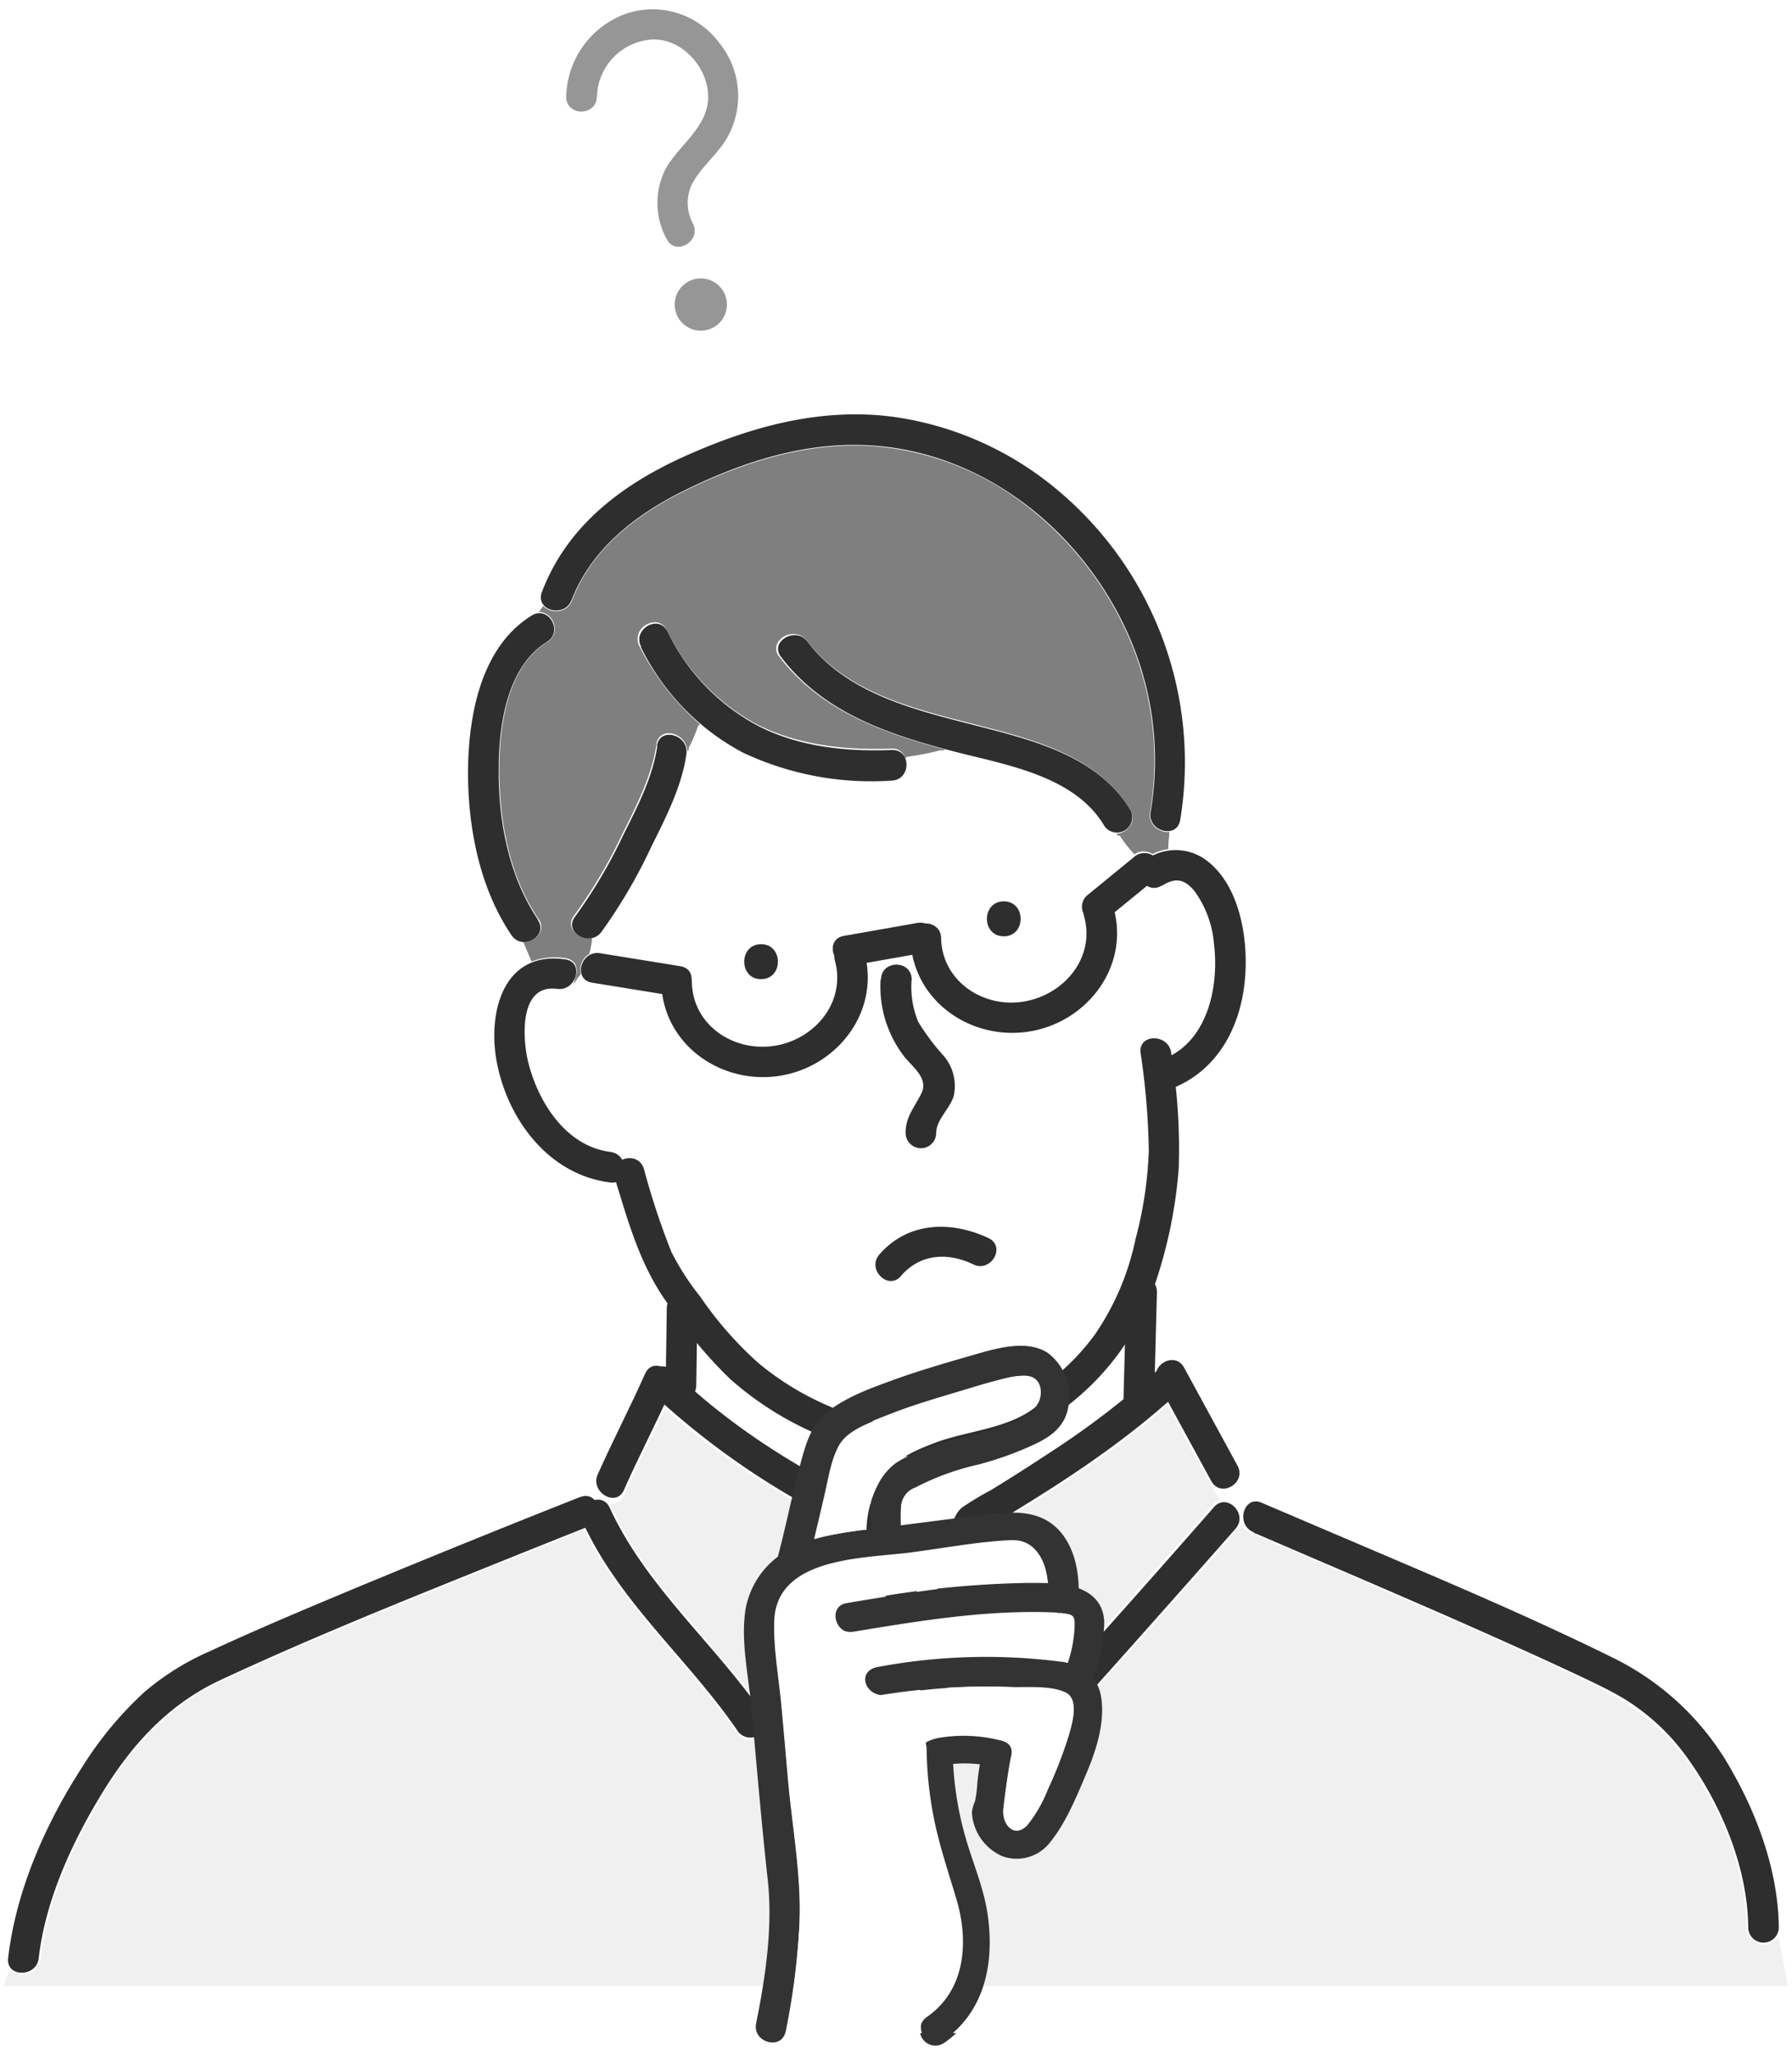 <svg id="word" xmlns="http://www.w3.org/2000/svg" xmlns:xlink="http://www.w3.org/1999/xlink" viewBox="0 0 205 235"><defs><style>.cls-1{fill:none;}.cls-2{fill:#fff;}.cls-3{fill:#87e7ee;}.cls-4{fill:#7f7f7f;}.cls-5{fill:url(#Unnamed_Pattern_2);}.cls-6{fill:#f0f0f0;}.cls-7{fill:#2e2e2e;}.cls-8{fill:#333;}.cls-9{fill:#969696;}</style><pattern id="Unnamed_Pattern_2" data-name="Unnamed Pattern 2" width="12.5" height="12.5" patternTransform="matrix(-1.17, -1.59, 1.55, -1.22, -1795.71, 3402.63)" patternUnits="userSpaceOnUse" viewBox="0 0 12.5 12.5"><rect class="cls-1" width="12.5" height="12.5"/><rect class="cls-2" width="12.5" height="12.5"/><circle class="cls-3" cx="6.25" cy="6.25" r="2.43"/></pattern></defs><path class="cls-4" d="M1007,892.12c.17.32.22.2,0,0Z" transform="translate(-884.54 -698.7)"/><path class="cls-2" d="M1000.57,863.35c-7.35,3.21-15.15,2.75-22.47-.34a37,37,0,0,1-10.41-6.62,31.4,31.4,0,0,1-3.2-3.43l-.06,4.18a2,2,0,0,1-.1.61A89.74,89.74,0,0,0,986,871.23a1.6,1.6,0,0,1,1,1.58,2.19,2.19,0,0,1,.21.61c.64,3.48,2.22,6.69,3.65,9.93.79-3.42,1.59-6.84,2.44-10.25a3.4,3.4,0,0,1,1.17-2.21,31.74,31.74,0,0,1,3.23-1.94c2.3-1.41,4.58-2.85,6.82-4.35,2.84-1.89,5.64-3.86,8.31-6,0-1.79.09-3.57.14-5.36A30.06,30.06,0,0,1,1000.57,863.35Z" transform="translate(-884.54 -698.7)"/><path class="cls-4" d="M1027.84,874.15Z" transform="translate(-884.54 -698.7)"/><path class="cls-2" d="M950.6,810.39a.13.13,0,0,0,0,.06h.34a2.17,2.17,0,0,1-.12-.36Z" transform="translate(-884.54 -698.7)"/><path class="cls-2" d="M952.13,806.21a11.49,11.49,0,0,1-.3,1.53,2.07,2.07,0,0,1,1.2-.3c0-.5,0-1,0-1.52A2,2,0,0,1,952.13,806.21Z" transform="translate(-884.54 -698.7)"/><path class="cls-4" d="M1018.27,793.85a2.17,2.17,0,0,1-1.72-.69,1.85,1.85,0,0,1-.44-1.6,35.4,35.4,0,0,0-2.88-20.94,38.16,38.16,0,0,0-11.69-14.4,32.53,32.53,0,0,0-17.3-6.51c-6.45-.41-13.36,1.23-21.11,5-6.87,3.34-11.17,7.49-13.15,12.66a1.86,1.86,0,0,1-1.3,1.17,2.12,2.12,0,0,1-1.86-.42l-.14-.12-.5.7.28,0a1.92,1.92,0,0,1,1.5,1.55,1.72,1.72,0,0,1-.81,1.87c-3.59,2.23-5.44,7.11-5.49,14.5,0,4.76.71,11.6,4.48,17.17a1.5,1.5,0,0,1,.17,1.56,2,2,0,0,1-1.67,1.07l-.24,0,.1.22c.16.4.33.79.49,1.18l.3.69.06.15.16-.06a7.66,7.66,0,0,1,3.72-.32,1.49,1.49,0,0,1,1.07.61,1.7,1.7,0,0,1,.13,1.38l-.29,1,.6-.84c.07-.1.15-.2.22-.31l0-.06,0-.07a2.11,2.11,0,0,1,.94-2.16l.06,0,0-.06a12,12,0,0,0,.3-1.56l0-.22-.22,0a2.13,2.13,0,0,1-2-1,1.39,1.39,0,0,1,.18-1.6,57.7,57.7,0,0,0,5.53-9.35l.18-.36c1.5-3,3.21-6.4,3.7-9.83a1.37,1.37,0,0,1,1.37-1.3,2.18,2.18,0,0,1,2.11,1.63l.1.48.22-.44a17.36,17.36,0,0,0,1.13-2.63l0-.12-.09-.07a29.14,29.14,0,0,1-6.77-8.78,1.75,1.75,0,0,1,.06-1.81,2.1,2.1,0,0,1,1.76-.95,1.52,1.52,0,0,1,1.31.91,24.08,24.08,0,0,0,10.45,10.85c4.06,2,9,2.92,15.17,2.69a1.52,1.52,0,0,1,1.58.93l0,.12.13,0a30.77,30.77,0,0,0,3.91-.77l.63-.16-.63-.17c-6.82-1.86-13.77-4.41-18.39-10.47a1.41,1.41,0,0,1-.25-1.45,2,2,0,0,1,1.6-1.11,1.94,1.94,0,0,1,1.82.75c4.38,5.76,11.85,7.68,18.44,9.36l1.5.39c6,1.56,13.48,3.5,17.05,9.61a1.64,1.64,0,0,1,.12,1.56,2.07,2.07,0,0,1-1.45,1.12l-.25,0,.14.22a13.7,13.7,0,0,0,1.69,2.14l.1.09.12-.07a1.86,1.86,0,0,1,1.95-.1l.08.05.08,0a6.4,6.4,0,0,1,1.64-.53l.13,0v-.14c0-.54.07-1.1.12-1.71l0-.2Z" transform="translate(-884.54 -698.7)"/><path class="cls-2" d="M1021.05,800.81c-1.09-1.34-2-1.52-3.46-.61a1.77,1.77,0,0,1-1.83.11l-3.44,2.81c1.42,6.68-3.53,12.88-10.2,13.85-6.16.89-12.09-2.86-13.4-8.79L984,809c.84,6.34-4,12.05-10.34,13s-12.5-3.11-13.52-9.39l-7.89-1.28a1.63,1.63,0,0,1-1.27-.87h-.34a2.2,2.2,0,0,1-2.4,1.57,2.87,2.87,0,0,0-1.56.18c0,.08,0,.17,0,.25,0-.08,0-.17,0-.25-2.35,1-2,5.64-1.46,7.84,1.08,4.45,4.2,9.52,9.17,10.15a2.06,2.06,0,0,1,1.45.85,2,2,0,0,1,2.65,1.26,80.13,80.13,0,0,0,3.13,9.47,28.23,28.23,0,0,0,3.32,5.12,40.61,40.61,0,0,0,6.71,7.62,32.45,32.45,0,0,0,9.95,5.58,23.42,23.42,0,0,0,20-1.68c6.93-4,10.8-10.44,12.67-18.06a44.37,44.37,0,0,0,1.51-10,81.69,81.69,0,0,0-.93-11.26c-.31-2.5,3.54-2.52,4-.13,4-2.39,5-7.93,4.43-12.25A11.77,11.77,0,0,0,1021.05,800.81Zm-32,9.9a10.09,10.09,0,0,0,.83,4.92c.79,1.52,2.1,2.64,3.06,4a5.36,5.36,0,0,1,.83,4.72c-.41,1.3-1.84,2.51-1.86,3.87,0,2.57-4,2.57-4,0,0-1.72.84-2.87,1.65-4.31,1-1.75-.54-2.76-1.61-4.1a13.39,13.39,0,0,1-2.9-9.14C985.06,808.14,989.05,808.14,989,810.71Zm6.72,32.79c-2.87-1.36-5.79-1.17-8,1.29-1.71,1.93-4.52-.91-2.82-2.83,3.38-3.84,8.38-4,12.79-1.9C1000.08,841.16,998.05,844.6,995.74,843.5Z" transform="translate(-884.54 -698.7)"/><path class="cls-2" d="M1010.67,793.34c-3.43-5.88-11.56-7-17.56-8.59l-1-.25a32.2,32.2,0,0,1-3.89.76,2.06,2.06,0,0,1-1.75,3A34.64,34.64,0,0,1,969.43,785a24.09,24.09,0,0,1-5-3.37,18.1,18.1,0,0,1-1.11,2.61,2,2,0,0,1,0,.74c-.52,3.69-2.39,7.32-4,10.62a59,59,0,0,1-5.74,9.8,2.23,2.23,0,0,1-.59.53c0,.51,0,1,0,1.52l.23,0,9.19,1.49a1.59,1.59,0,0,1,1.44,1.73,1.47,1.47,0,0,1,0,.36c.13,4.76,4.72,7.74,9.22,7s7.91-4.89,6.65-9.48a2.38,2.38,0,0,1-.07-.69A1.7,1.7,0,0,1,981,805.5l8.4-1.48a2.11,2.11,0,0,1,1.1.09,1.92,1.92,0,0,1,1.91,1.92c.12,4.76,4.72,7.74,9.21,7s7.91-4.89,6.66-9.48a1.53,1.53,0,0,1-.07-.36,1.89,1.89,0,0,1,.41-2.2l5.39-4.41a1.94,1.94,0,0,1,.29-.21,13,13,0,0,1-1.66-2.11A1.84,1.84,0,0,1,1010.67,793.34ZM971.6,810.67c-2.57,0-2.56-4,0-4S974.17,810.67,971.6,810.67Zm27.77-4.9c-2.57,0-2.57-4,0-4S1001.94,805.77,999.37,805.77Z" transform="translate(-884.54 -698.7)"/><path class="cls-5" d="M1027.9,874.17l-.06,0Z" transform="translate(-884.54 -698.7)"/><path class="cls-6" d="M1084.33,919.12c-.06-6.68-2.94-13.63-6.75-19-3.25-4.58-7.55-7.25-12.5-9.61s-10-4.61-15.11-6.83-10.06-4.38-15.1-6.53l-5.25-2.24-1.52-.64-.2-.09-.06,0c-.07,0,0,0,0,0l.06,0,.06,0a5.59,5.59,0,0,1-1.55-1.08,2.63,2.63,0,0,1-.37.57q-9.4,10.74-19,21.36a2.05,2.05,0,0,1-2.42.31c-1.75-.82-2.49-4.45-3.1-6.05-1.32-3.46-2.55-6.95-3.92-10.4-.94-2.39,2.92-3.42,3.85-1.06,1.18,3,2.26,6,3.38,9,.41,1.11.83,2.22,1.27,3.31q8.61-9.58,17.11-19.27a1.86,1.86,0,0,1,.92-.59c-.52-.8-.94-1.55-1.23-2.08l-4.8-8.8c-6.37,5.59-13.65,10.19-20.91,14.51-1.39,5.52-2.64,11.08-3.91,16.63,0,0,0,.05,0,.08.46,2.51-3.38,3.58-3.85,1.06-1.1-6-5-11.18-6.11-17.19,0,0,0-.06,0-.09a90.46,90.46,0,0,1-22.72-14.61c-1.48,3.15-3.06,6.25-4.47,9.43-1,2.35-2.1.83-1.69,1.72,3.81,8.27,10.53,14.29,15.94,21.42,3.32-5,4.65-11.07,8.08-16,1.46-2.09,4.92-.09,3.45,2-4.11,5.89-5.43,13.19-10.15,18.72a2,2,0,0,1-3.13-.41c-5.48-8-12.95-14.2-17.26-23l-8.76,3.5c-11,4.44-22.11,8.83-32.87,13.88-6,2.84-10.23,7.57-13.62,13.25-3.28,5.49-6.18,11.88-6.92,18.3a2.19,2.19,0,0,1-3.56,1.39c-.23.6-.45,1.21-.66,1.81h204.07c-.34-1.89-.68-3.75-1.07-5.6A2,2,0,0,1,1084.33,919.12Z" transform="translate(-884.54 -698.7)"/><path class="cls-5" d="M1026.41,873.12a2.11,2.11,0,0,0-2.27-2.85A14.89,14.89,0,0,0,1026.41,873.12Z" transform="translate(-884.54 -698.7)"/><path class="cls-7" d="M971.6,806.68c-2.56,0-2.57,4,0,4S974.18,806.68,971.6,806.68Z" transform="translate(-884.54 -698.7)"/><path class="cls-7" d="M999.37,801.78c-2.57,0-2.57,4,0,4S1001.94,801.78,999.37,801.78Z" transform="translate(-884.54 -698.7)"/><path class="cls-7" d="M950.88,869.91Q938,875,925.1,880.36c-5.58,2.33-11.16,4.67-16.65,7.22a29.78,29.78,0,0,0-7.42,4.65,41.47,41.47,0,0,0-7.08,8.54c-4.2,6.49-7.59,14.14-8.48,21.87-.25,2.23,3.25,2.21,3.5,0,.74-6.47,3.66-12.92,7-18.46,3.43-5.72,7.65-10.47,13.73-13.32,10.72-5,21.76-9.4,32.73-13.82q4.7-1.89,9.41-3.76c2.07-.81,1.17-4.2-.93-3.37Z" transform="translate(-884.54 -698.7)"/><path class="cls-7" d="M1028,874l.15.06,1.59.68,5,2.15q7.65,3.27,15.28,6.6c5,2.21,10,4.42,15,6.77,1.8.86,3.63,1.7,5.34,2.73a25,25,0,0,1,7.39,7c3.83,5.42,6.72,12.41,6.78,19.12a1.75,1.75,0,0,0,3.5,0c-.06-6.15-2.28-12.44-5.28-17.74a31.28,31.28,0,0,0-13.52-13c-10.11-5-20.58-9.37-31-13.82l-9.37-4c-2.07-.88-3,2.51-.93,3.37Z" transform="translate(-884.54 -698.7)"/><path class="cls-7" d="M1013.39,846.5l-.34,12.72c-.06,2.25,3.44,2.25,3.5,0l.34-12.72c.06-2.25-3.44-2.25-3.5,0Z" transform="translate(-884.54 -698.7)"/><path class="cls-7" d="M960.82,848.32l-.13,8.82c0,2.25,3.46,2.25,3.5,0l.13-8.82c0-2.25-3.47-2.25-3.5,0Z" transform="translate(-884.54 -698.7)"/><path class="cls-7" d="M960.19,811.05c.15,7,6.7,11.68,13.42,10.7s11.68-7.42,9.8-14.16a1.75,1.75,0,0,0-3.37.93c1.32,4.74-2.25,9.05-6.9,9.78s-9.34-2.33-9.45-7.25c-.05-2.24-3.55-2.25-3.5,0Z" transform="translate(-884.54 -698.7)"/><path class="cls-7" d="M988.7,806c.16,7,6.71,11.67,13.42,10.69s11.69-7.41,9.81-14.16a1.75,1.75,0,0,0-3.38.93c1.32,4.74-2.25,9-6.89,9.78s-9.35-2.33-9.46-7.24c0-2.25-3.55-2.26-3.5,0Z" transform="translate(-884.54 -698.7)"/><path class="cls-7" d="M982,809.11l8.4-1.48c2.21-.39,1.27-3.77-.93-3.38l-8.4,1.48c-2.22.39-1.28,3.77.93,3.38Z" transform="translate(-884.54 -698.7)"/><path class="cls-7" d="M952.26,811.08l9.2,1.49c2.2.36,3.15-3,.93-3.37l-9.2-1.49c-2.2-.36-3.15,3-.93,3.37Z" transform="translate(-884.54 -698.7)"/><path class="cls-7" d="M1011.3,803.64l5.4-4.41a1.77,1.77,0,0,0,0-2.48,1.8,1.8,0,0,0-2.48,0l-5.39,4.41a1.75,1.75,0,0,0,2.47,2.48Z" transform="translate(-884.54 -698.7)"/><path class="cls-7" d="M954.83,833.3c1.61,5.23,2.95,10.21,6.22,14.66a51.47,51.47,0,0,0,7,8.43,37,37,0,0,0,10.26,6.44c7.33,3.08,15.08,3.45,22.4.19a29.8,29.8,0,0,0,15.87-17.22,53.77,53.77,0,0,0,2.8-13.45,67.55,67.55,0,0,0-.86-13.24c-.27-2.21-3.77-2.24-3.5,0a83.6,83.6,0,0,1,.94,11.17,45.2,45.2,0,0,1-1.52,10.13,30.13,30.13,0,0,1-4.62,10.87,26.47,26.47,0,0,1-8.24,7.38,23.71,23.71,0,0,1-20.45,1.54,32.81,32.81,0,0,1-9.83-5.62,41.44,41.44,0,0,1-6.65-7.59,29.16,29.16,0,0,1-3.31-5.13,85,85,0,0,1-3.14-9.49c-.66-2.15-4-1.23-3.37.93Z" transform="translate(-884.54 -698.7)"/><path class="cls-7" d="M949.19,808.41c-7.05-1-8.87,6-7.84,11.65,1.23,6.65,5.95,13,13,13.87,2.23.28,2.21-3.22,0-3.5-5.11-.63-8.33-5.81-9.42-10.4-.66-2.8-.93-8.84,3.34-8.24,2.2.31,3.15-3.07.93-3.38Z" transform="translate(-884.54 -698.7)"/><path class="cls-7" d="M1017.46,800c1.56-1,2.61-.75,3.73.61a11.93,11.93,0,0,1,2.23,6.07c.59,4.87-.73,11.2-5.83,13.15-2.09.8-1.18,4.18.93,3.38,5.45-2.09,8.08-7.33,8.47-12.93.32-4.46-.68-10.53-4.62-13.32a5.86,5.86,0,0,0-6.67,0c-1.91,1.19-.15,4.22,1.76,3Z" transform="translate(-884.54 -698.7)"/><path class="cls-7" d="M985.28,810.71a13.08,13.08,0,0,0,2.74,8.87c1,1.21,2.75,2.48,1.93,4.15s-1.81,2.67-1.81,4.53a1.75,1.75,0,0,0,3.5,0c0-1.49,1.56-2.77,2-4.21a5.29,5.29,0,0,0-1.17-4.63,25.3,25.3,0,0,1-2.89-3.87,10.37,10.37,0,0,1-.75-4.84c0-2.25-3.47-2.26-3.5,0Z" transform="translate(-884.54 -698.7)"/><path class="cls-7" d="M959,857.91a89,89,0,0,0,25.11,16.55c2,.94,3.81-2.08,1.77-3-9-4.12-17.27-9.12-24.41-16-1.62-1.57-4.1.9-2.47,2.47Z" transform="translate(-884.54 -698.7)"/><path class="cls-7" d="M983.59,874.42c1.09,6,5,11.18,6.11,17.18.4,2.22,3.77,1.28,3.37-.93-1.09-6-5-11.18-6.11-17.18-.4-2.22-3.77-1.28-3.37.93Z" transform="translate(-884.54 -698.7)"/><path class="cls-7" d="M951.22,872.82c4.23,9.18,12,15.53,17.64,23.74a1.77,1.77,0,0,0,2.75.35c4.71-5.5,6-12.8,10.11-18.66,1.29-1.85-1.74-3.6-3-1.77-3.92,5.59-5.08,12.73-9.56,18l2.75.35c-5.62-8.2-13.42-14.58-17.64-23.74-.94-2-4-.27-3,1.77Z" transform="translate(-884.54 -698.7)"/><path class="cls-7" d="M1017.29,855.1a98.33,98.33,0,0,1-12.91,9.89q-3.21,2.12-6.48,4.12a34.7,34.7,0,0,0-3.32,2,3.23,3.23,0,0,0-1.06,2.07c-1.37,5.55-2.64,11.12-3.91,16.7-.5,2.19,2.87,3.12,3.37.93,1.35-5.92,2.68-11.84,4.17-17.72l-.8,1c8.19-4.85,16.44-10,23.42-16.55,1.65-1.54-.83-4-2.48-2.47Z" transform="translate(-884.54 -698.7)"/><path class="cls-7" d="M997.85,878.84c1.35,3.42,2.58,6.89,3.89,10.33.51,1.33,1,2.68,1.6,4,.3.69.68,1.68,1.42,2a1.81,1.81,0,0,0,2.12-.27q9.55-10.64,19-21.37c1.48-1.69-1-4.17-2.47-2.47q-9.42,10.76-19,21.36l2.12-.27c.49.21.43.55.15-.08-.16-.36-.34-.72-.49-1.09-.55-1.31-1-2.66-1.55-4-1.13-3-2.22-6.06-3.41-9.06-.81-2.07-4.2-1.16-3.37.93Z" transform="translate(-884.54 -698.7)"/><path class="cls-7" d="M958.34,855.79c-1.72,3.88-3.7,7.65-5.42,11.53-.91,2,2.11,3.83,3,1.77,1.72-3.89,3.7-7.65,5.43-11.53.9-2-2.11-3.83-3-1.77Z" transform="translate(-884.54 -698.7)"/><path class="cls-7" d="M1017,856.88l6.1,11.19c1.08,2,4.1.21,3-1.77l-6.1-11.19c-1.08-2-4.1-.21-3,1.77Z" transform="translate(-884.54 -698.7)"/><path class="cls-7" d="M1013.91,791.45c-3.54-6.09-10.82-8-17.18-9.63-7.07-1.83-15.16-3.59-19.83-9.75-1.34-1.77-4.38,0-3,1.77,4.77,6.29,12.1,8.79,19.47,10.72,6,1.58,14.11,2.76,17.54,8.65a1.75,1.75,0,0,0,3-1.76Z" transform="translate(-884.54 -698.7)"/><path class="cls-7" d="M949.91,767.37c2.3-6,7.49-9.93,13.12-12.68,6.6-3.23,13.76-5.52,21.18-5.05,12.82.82,23.81,9.59,29.12,21a35.31,35.31,0,0,1,2.84,20.92c-.39,2.2,3,3.15,3.38.93a40.58,40.58,0,0,0-13.94-37.67,37.18,37.18,0,0,0-19.08-8.48c-8.12-1-15.8,1.08-23.19,4.33s-13.87,8-16.81,15.74c-.8,2.11,2.58,3,3.38.93Z" transform="translate(-884.54 -698.7)"/><path class="cls-7" d="M946.07,803.86c-3.36-5-4.54-11.35-4.48-17.26,0-4.91.92-11.65,5.52-14.5,1.92-1.18.16-4.21-1.76-3-5.51,3.41-7.05,10.63-7.25,16.66-.21,6.73,1.11,14.23,4.95,19.89,1.26,1.85,4.29.1,3-1.77Z" transform="translate(-884.54 -698.7)"/><path class="cls-7" d="M959.73,784c-.49,3.55-2.29,7-3.87,10.16a57.14,57.14,0,0,1-5.53,9.36c-1.37,1.79,1.67,3.53,3,1.77a59.75,59.75,0,0,0,5.73-9.78c1.63-3.28,3.5-6.9,4-10.58.31-2.2-3.06-3.16-3.37-.93Z" transform="translate(-884.54 -698.7)"/><path class="cls-7" d="M957.84,772.67a27.16,27.16,0,0,0,11.71,12.11,34.43,34.43,0,0,0,17,3.19c2.25-.09,2.26-3.59,0-3.5-5.17.2-10.52-.34-15.2-2.71a24,24,0,0,1-10.46-10.86c-1-2-4.05-.23-3,1.77Z" transform="translate(-884.54 -698.7)"/><path class="cls-7" d="M987.61,844.61c2.21-2.53,5.32-2.73,8.26-1.32,2,1,3.8-2,1.76-3-4.28-2-9.21-1.9-12.49,1.87-1.48,1.69,1,4.17,2.47,2.47Z" transform="translate(-884.54 -698.7)"/><path class="cls-8" d="M976.91,877.93c.79-2.92,1.44-5.86,2.14-8.8.42-1.77.72-4,1.73-5.52s3.86-2.52,5.59-3.21c2.56-1,5.21-1.78,7.85-2.57,1.28-.38,2.56-.79,3.86-1.13,1.13-.29,3.27-1,4.39-.42s1.29,3,.24,3.79c-3,2.27-7.36,2.54-10.83,3.8-2.38.86-5.59,1.92-7,4.21-1.16,1.94-.6,4.29-.86,6.42s3.23,2.21,3.5,0c.14-1.14,0-2.27.09-3.41a2.47,2.47,0,0,1,1.65-2.28,29.42,29.42,0,0,1,7.07-2.59,38.15,38.15,0,0,0,6.48-2.31c2.16-1,3.78-2.27,4-4.79a6.2,6.2,0,0,0-2.39-5.69c-2.42-1.6-6-.51-8.55.23-3,.86-6,1.73-8.94,2.78-2.72,1-5.84,2.07-8.06,4-1.58,1.36-2.19,3.56-2.72,5.5-1,3.67-1.71,7.41-2.71,11.09a1.75,1.75,0,0,0,3.38.93Z" transform="translate(-884.54 -698.7)"/><path class="cls-8" d="M974.41,931.09a83.61,83.61,0,0,0,1.6-12.51c.25-5.47-.81-11-1.3-16.48-.25-2.83-.49-5.66-.76-8.49-.29-3.18-1-6.59-.74-9.79.31-3.37,3.19-5.13,6.2-5.91a84.42,84.42,0,0,1,10.15-1.48l5.7-.73a32.65,32.65,0,0,1,5.39-.57c3.45.12,3.91,3.73,3.78,6.5-.11,2.26,3.39,2.25,3.5,0,.12-2.66-.28-5.63-2.07-7.73-2.24-2.61-5.5-2.35-8.59-2l-11.73,1.5c-3.47.44-7.07.69-10.25,2.27a9.66,9.66,0,0,0-5.45,7c-.59,3.6.31,7.55.64,11.16.61,6.62,1.16,13.25,1.89,19.86.59,5.41-.26,11.09-1.33,16.4-.45,2.2,2.93,3.14,3.37.93Z" transform="translate(-884.54 -698.7)"/><path class="cls-8" d="M990.05,898.92a42.68,42.68,0,0,0,1,8.65c.6,2.66,1.69,5.13,2.42,7.74,1.29,4.6,1.58,10.72-2.8,13.76-1.84,1.28-.09,4.31,1.76,3,4.75-3.29,5.86-8.78,5.12-14.24-.42-3.08-1.62-5.81-2.49-8.76a38.41,38.41,0,0,1-1.54-10.17c0-2.25-3.54-2.26-3.5,0Z" transform="translate(-884.54 -698.7)"/><path class="cls-8" d="M982.32,885.41a130.93,130.93,0,0,1,19.13-2.2,32.11,32.11,0,0,1,4.16.1c1.2.14,1.81.27,1.75,1.5a17.72,17.72,0,0,1-1.48,5.52c-.83,2.09,2.55,3,3.38.93a17.51,17.51,0,0,0,1.6-7.17c-.19-3.17-3.06-4.15-5.83-4.31-7.9-.48-15.88,1-23.64,2.25-2.22.37-1.28,3.74.93,3.38Z" transform="translate(-884.54 -698.7)"/><path class="cls-8" d="M985.39,892.53a73.74,73.74,0,0,1,14.08-.91c1.22,0,2.43.11,3.64.21a8.8,8.8,0,0,1,3.19.48c1.74.92.46,4.65,0,6.08a40.47,40.47,0,0,1-2.72,5.86c-.5,1-1.28,3.55-2.68,3.57-.74,0-1.53-1.8-1.35-2.69.38-1.85.41-3.75.83-5.61a1.78,1.78,0,0,0-1.22-2.15,19.77,19.77,0,0,0-7.39-.22c-2.21.41-1.28,3.79.93,3.38a14.72,14.72,0,0,1,5.53.22L997,898.59a37.62,37.62,0,0,0-.65,3.94,14.17,14.17,0,0,1-.27,2.16,4.82,4.82,0,0,0-.36,1.23,5.81,5.81,0,0,0,3.49,5.06,4.83,4.83,0,0,0,5.54-1.7c1.75-2.17,3-5.24,4.08-7.79s2.12-5.71,1.69-8.63-2.78-4-5.48-4.35a73.8,73.8,0,0,0-20.56.65c-2.22.36-1.27,3.73.93,3.37Z" transform="translate(-884.54 -698.7)"/><path class="cls-9" d="M952.83,709.77a6.73,6.73,0,0,1,6.5-6.56c3.36,0,6.24,3.29,6.22,6.58,0,3.45-3.34,5.47-4.88,8.25a8.55,8.55,0,0,0,.14,8c1,2,4,.24,3-1.77a5,5,0,0,1-.14-4.46c.95-1.82,2.6-3.16,3.74-4.85a9.62,9.62,0,0,0-.57-11.33,9.48,9.48,0,0,0-10.8-3.32,10.35,10.35,0,0,0-6.73,9.46c0,2.25,3.47,2.25,3.5,0Z" transform="translate(-884.54 -698.7)"/><circle class="cls-9" cx="80.17" cy="34.83" r="2.99"/><path class="cls-2" d="M1002.62,856.19c-1.14-.49-3.2.22-4.33.51-1.36.36-2.71.79-4.06,1.2-2.74.81-5.49,1.61-8.14,2.68-1.74.7-4.49,1.59-5.49,3.29s-1.28,3.82-1.71,5.66-.8,3.44-1.22,5.16a42.11,42.11,0,0,1,6-1.05,11.72,11.72,0,0,1,1.58-5.66c1.4-2.31,3.87-3.38,6.28-4.29,3.59-1.35,8.15-1.57,11.29-3.94C1003.81,859,1004,856.76,1002.62,856.19Z" transform="translate(-884.54 -698.7)"/><path class="cls-8" d="M992.59,932.3a12.2,12.2,0,0,0,1.35-1.1H989.8A1.78,1.78,0,0,0,992.59,932.3Z" transform="translate(-884.54 -698.7)"/><path class="cls-2" d="M985,889.33a67,67,0,0,1,20.86-.6c.28,0,.56.09.83.15a14.64,14.64,0,0,0,.79-4.48c0-1.06-.38-1.07-1.48-1.23-.22,0-.45,0-.67-.06-7.78-.35-15.46.93-23.08,2.18-2.57.42-2.77-2.87-1.09-3.22a111.7,111.7,0,0,1,23.26-2.36c-.26-2.35-1.3-5-4.24-4.88-3.86.18-7.78.94-11.62,1.43-5.24.67-15.21.5-15.45,7.82-.1,3.25.54,6.6.83,9.84.26,2.77.5,5.55.74,8.32.5,5.55,1.58,11.21,1.3,16.78a86.16,86.16,0,0,1-1.62,12.7l0,0h15.47a2.06,2.06,0,0,1,.79-2.39c4.46-3.12,4.72-8.75,3.35-13.38-.81-2.73-1.9-6-2.49-8.8a43.52,43.52,0,0,1-.94-8.36c0-.85-.31-.72.26-1a6,6,0,0,1,1-.32,17.06,17.06,0,0,1,7,.22c1.13.2,1.65.81,1.42,1.8-.44,2-.91,6.07-.91,6.1-.17,1.72,1.21,3.4,2.73,1.88a15.84,15.84,0,0,0,2.38-4.13,49.48,49.48,0,0,0,2.22-5.63c.45-1.47,1.52-4.65-.21-5.47s-4.49-.55-6.32-.61a67.07,67.07,0,0,0-13.93.91C983.49,893,982.4,889.75,985,889.33Z" transform="translate(-884.54 -698.7)"/><rect class="cls-1" width="205" height="235"/></svg>